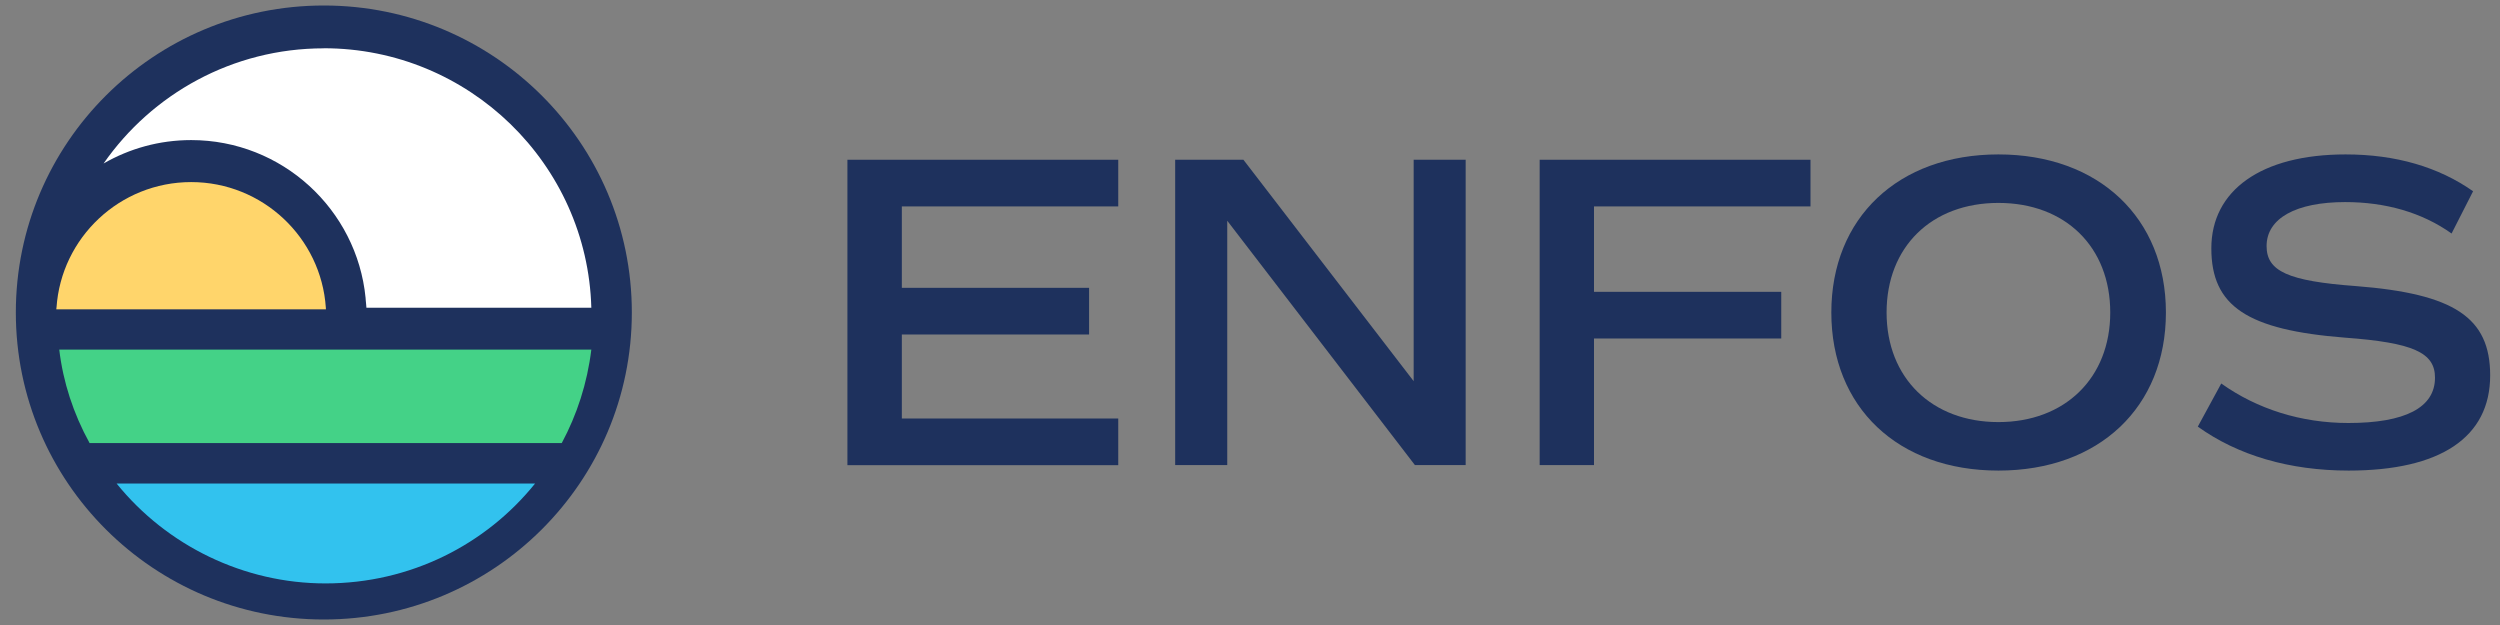 <?xml version="1.0" encoding="UTF-8"?>
<svg id="Layer_1" data-name="Layer 1" xmlns="http://www.w3.org/2000/svg" viewBox="0 0 300 75">
  <rect x="0" y="0" width="300" height="75" fill="#808080" stroke="none"/>
  <defs>
    <style>
      .cls-1 {
        fill: #44d287;
      }

      .cls-2 {
        fill: #ffd56b;
      }

      .cls-3 {
        fill: #fff;
      }

      .cls-4 {
        fill: #1e315d;
      }

      .cls-5 {
        fill: #32c2ee;
      }
    </style>
  </defs>
  <g>
    <path class="cls-4" d="M108.22,24.78v9.76h22.47v5.6h-22.47v10.08h25.97v5.6h-32.5V19.17h32.5v5.6h-25.97Z"/>
    <path class="cls-4" d="M175.88,19.17v36.64h-6.09l-22.52-29.32v29.32h-6.25V19.17h8.19l20.43,26.57v-26.57h6.25Z"/>
    <path class="cls-4" d="M191.28,24.78v10.24h22.47v5.6h-22.47v15.19h-6.52V19.17h32.5v5.6h-25.98Z"/>
    <path class="cls-4" d="M219.76,37.5c0-11.37,8.03-18.97,20.05-18.97s20.1,7.6,20.1,18.97-8.03,18.97-20.1,18.97-20.05-7.6-20.05-18.97ZM253.23,37.5c0-7.87-5.39-13.15-13.42-13.15s-13.42,5.28-13.42,13.15,5.45,13.15,13.42,13.15,13.42-5.28,13.42-13.15Z"/>
    <path class="cls-4" d="M263.74,51.19l2.81-5.17c4.31,3.07,9.59,4.74,15.25,4.74,6.79,0,10.4-1.83,10.4-5.44,0-3.02-2.64-4.2-10.78-4.8-11.75-.92-16.06-3.77-16.06-10.72s5.98-11.27,16.11-11.27c6.03,0,11.16,1.51,15.3,4.42l-2.58,5.07c-3.56-2.53-7.92-3.77-12.77-3.77-5.88,0-9.43,1.94-9.43,5.28,0,3.02,2.58,4.2,10.72,4.8,11.8.92,16.11,3.77,16.11,10.72,0,7.44-5.98,11.42-16.98,11.42-7.11,0-13.31-1.83-18.11-5.28h0Z"/>
  </g>
  <ellipse class="cls-4" cx="38.86" cy="37.5" rx="36.96" ry="36.84"/>
  <g>
    <path class="cls-3" d="M38.85,5.79c17.42,0,31.64,13.89,32.11,31.14h-26.99c-.01-.3-.06-.6-.08-.9,0-.1-.02-.19-.02-.29-1.04-10.6-10.02-18.93-20.93-18.93-3.82,0-7.41,1.02-10.51,2.81,5.8-8.34,15.48-13.82,26.42-13.82Z"/>
    <path class="cls-2" d="M6.78,36.92c.56-8.4,7.59-15.07,16.16-15.07s15.6,6.67,16.16,15.07c0,.07,0,.14.01.2H6.76c0-.07,0-.14.01-.2Z"/>
    <path class="cls-5" d="M39.05,70.01c-9.76,0-19.01-4.5-25.06-11.99h50.22c-5.89,7.33-14.97,11.99-25.15,11.99Z"/>
    <path class="cls-1" d="M67.41,53.17H10.75c-1.96-3.57-3.18-7.33-3.64-11.22h63.85c-.49,4.03-1.72,7.81-3.55,11.22Z"/>
  </g>
</svg>